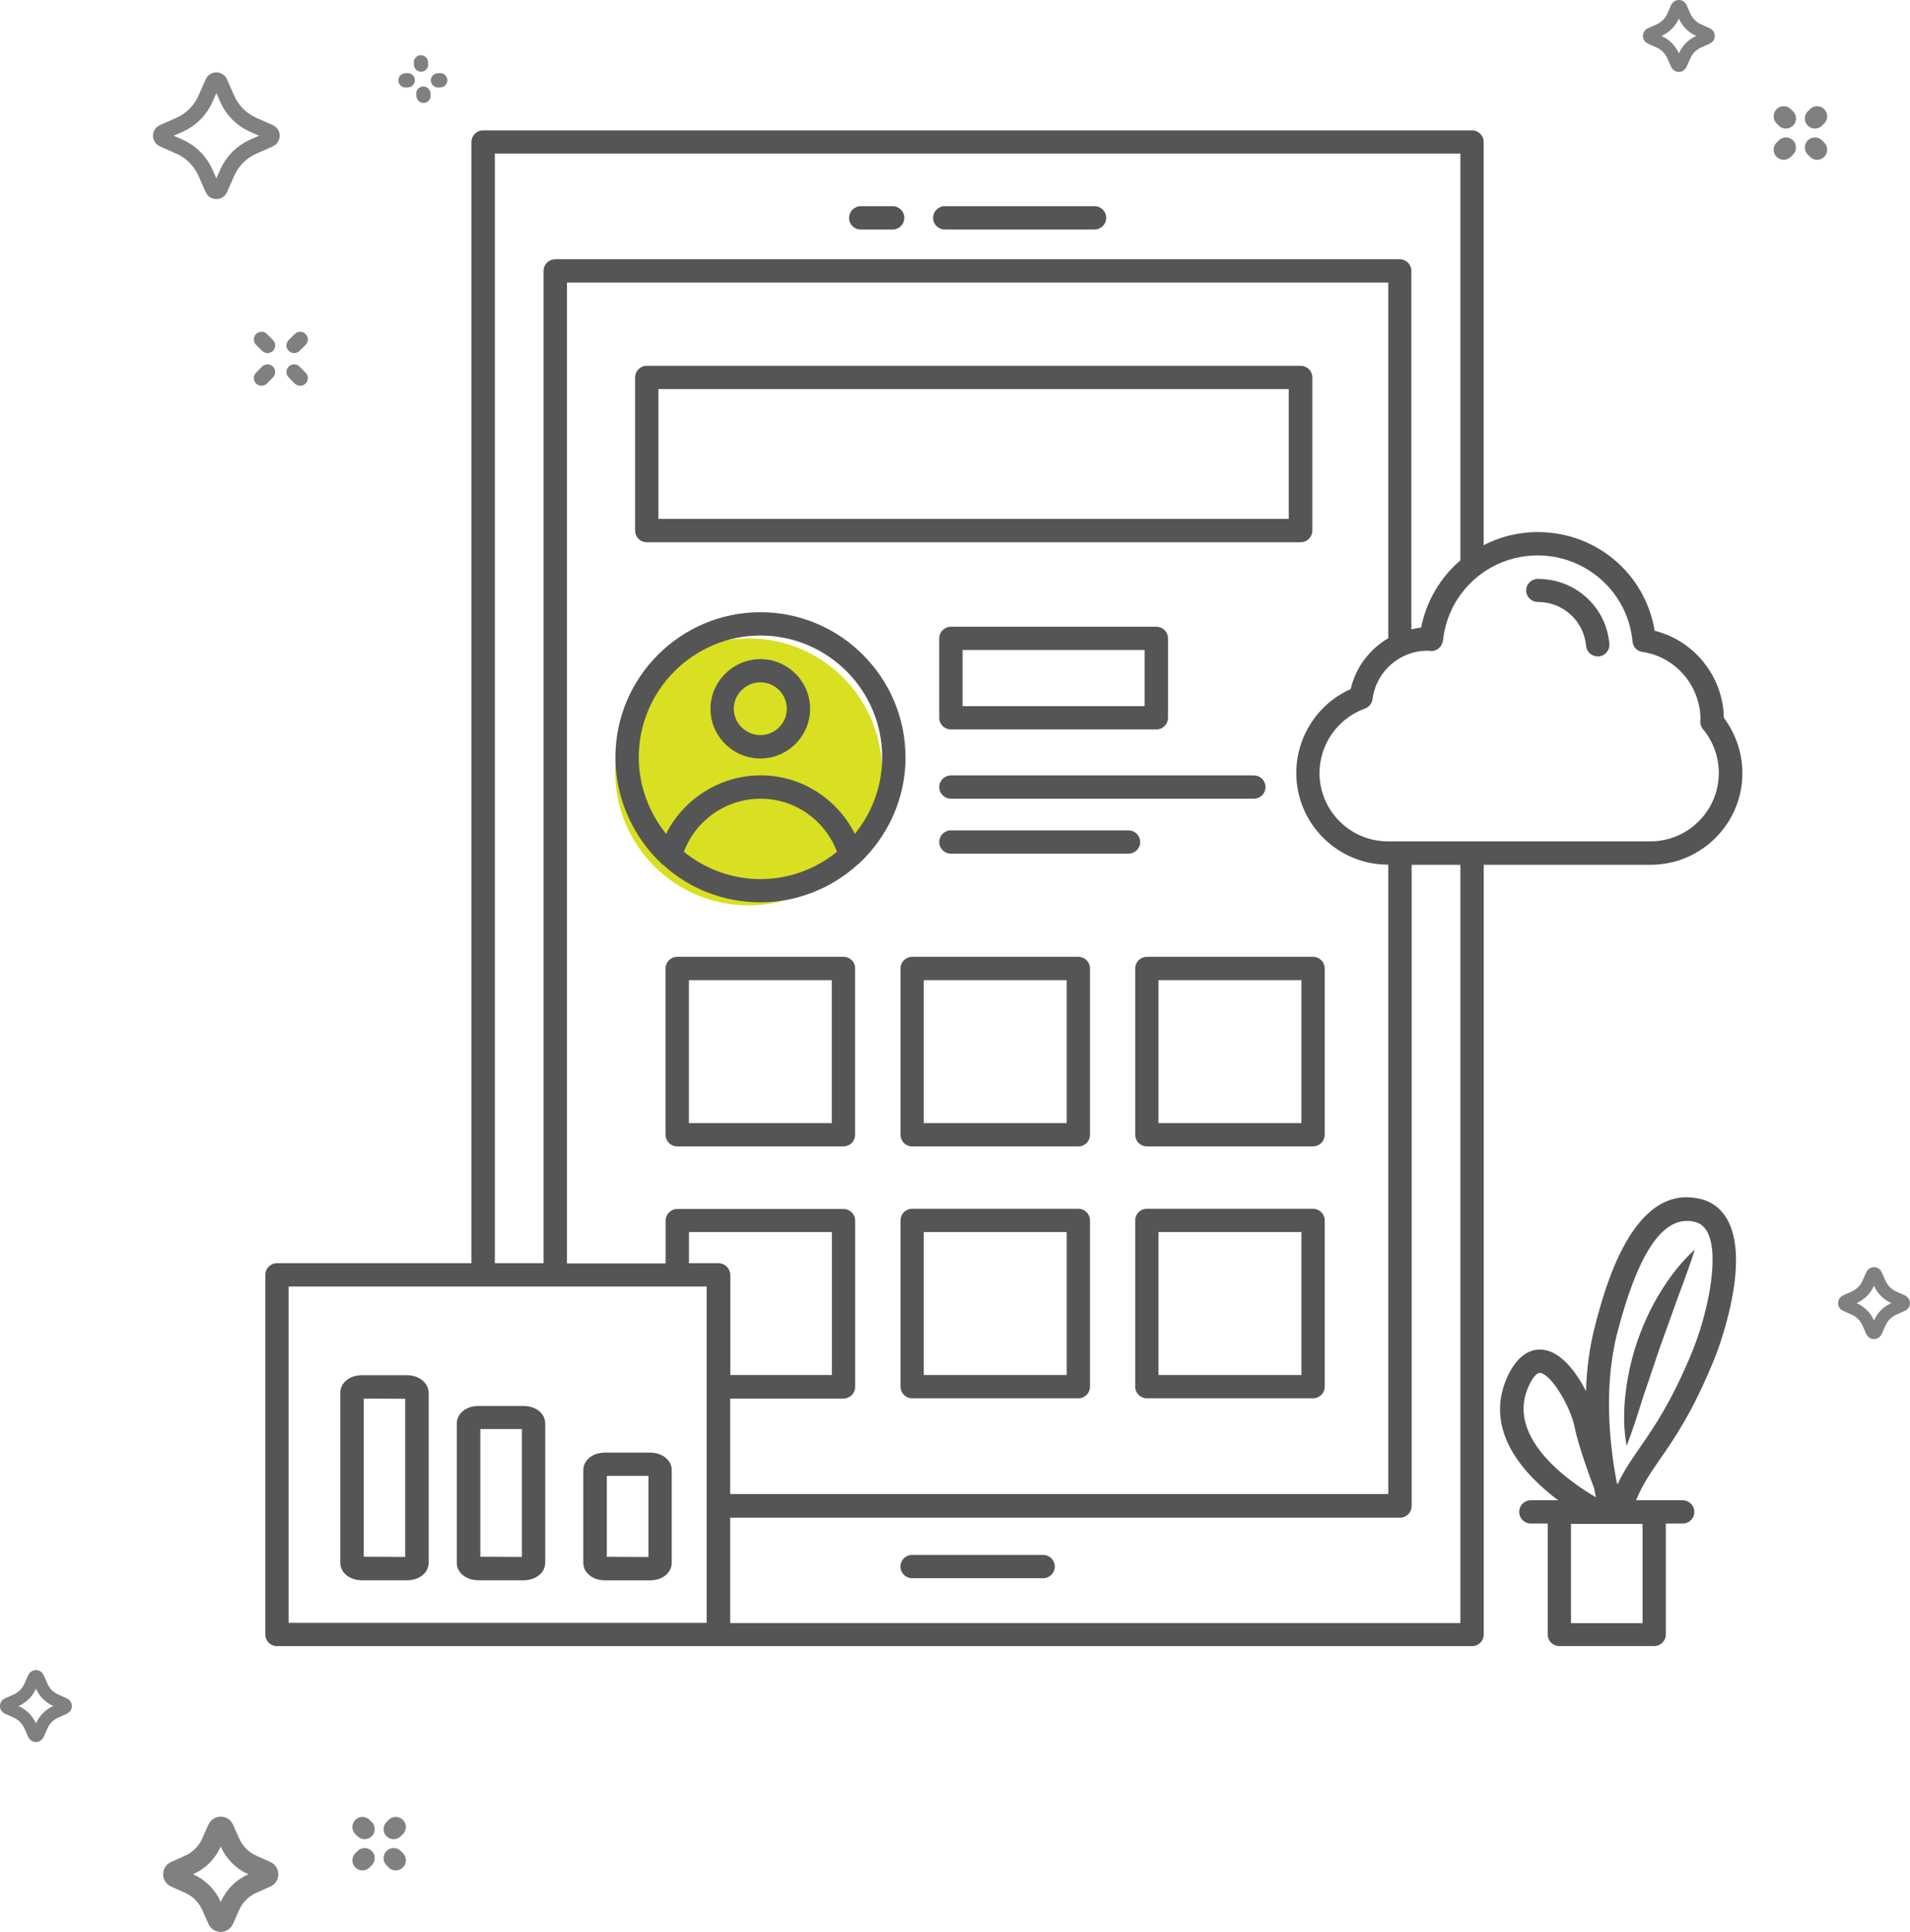 <svg xmlns="http://www.w3.org/2000/svg" id="Layer_2" viewBox="0 0 260.74 263.64"><defs><style>.cls-1{fill:#d9e021;}.cls-2{fill:#555556;}.cls-3{stroke-width:2.75px;}.cls-3,.cls-4,.cls-5,.cls-6{fill:none;stroke:gray;stroke-linecap:round;stroke-linejoin:round;}.cls-4{stroke-width:1.95px;}.cls-5{stroke-width:1.71px;}.cls-6{stroke-width:2.09px;}</style></defs><g id="Layer_1-2"><circle class="cls-1" cx="102.2" cy="105.34" r="18.22"></circle><path class="cls-6" d="M24.49,17.04l-2.24,.99c-.43,.19-.43,.8,0,.99l2.24,.99c1.59,.7,2.86,1.97,3.56,3.56l.99,2.24c.19,.43,.8,.43,.99,0l.99-2.24c.7-1.59,1.97-2.86,3.56-3.56l2.24-.99c.43-.19,.43-.8,0-.99l-2.24-.99c-1.59-.7-2.86-1.97-3.56-3.56l-.99-2.24c-.19-.43-.8-.43-.99,0l-.99,2.24c-.7,1.59-1.97,2.86-3.56,3.56Z"></path><line class="cls-6" x1="35.7" y1="51.6" x2="36.52" y2="50.77"></line><line class="cls-6" x1="40.15" y1="47.14" x2="40.98" y2="46.32"></line><line class="cls-6" x1="35.7" y1="46.32" x2="36.52" y2="47.14"></line><line class="cls-6" x1="40.15" y1="50.77" x2="40.98" y2="51.6"></line><line class="cls-3" x1="243.8" y1="20.13" x2="243.5" y2="20.43"></line><line class="cls-3" x1="248.06" y1="15.87" x2="247.76" y2="16.17"></line><line class="cls-3" x1="243.8" y1="16.17" x2="243.5" y2="15.87"></line><line class="cls-3" x1="248.06" y1="20.43" x2="247.76" y2="20.13"></line><path class="cls-5" d="M231.88,5.7l1.19-.53c.23-.1,.23-.42,0-.53l-1.19-.53c-.85-.38-1.52-1.05-1.9-1.9l-.53-1.19c-.1-.23-.42-.23-.53,0l-.53,1.19c-.37,.85-1.05,1.52-1.9,1.9l-1.19,.53c-.23,.1-.23,.43,0,.53l1.19,.53c.85,.38,1.52,1.05,1.9,1.9l.53,1.19c.1,.23,.42,.23,.53,0l.53-1.19c.38-.85,1.05-1.52,1.9-1.9Z"></path><path class="cls-3" d="M31.4,251.47l-.85-1.91c-.16-.36-.68-.36-.84,0l-.85,1.91c-.6,1.36-1.69,2.44-3.04,3.04l-1.91,.85c-.36,.16-.36,.68,0,.84l1.91,.85c1.36,.6,2.44,1.69,3.04,3.04l.85,1.91c.16,.37,.68,.37,.84,0l.85-1.91c.6-1.36,1.69-2.44,3.04-3.04l1.91-.85c.37-.16,.37-.68,0-.84l-1.91-.85c-1.36-.6-2.44-1.69-3.04-3.04Z"></path><line class="cls-3" x1="49.78" y1="253.58" x2="49.48" y2="253.88"></line><line class="cls-3" x1="54.03" y1="249.33" x2="53.74" y2="249.62"></line><line class="cls-3" x1="49.78" y1="249.62" x2="49.48" y2="249.33"></line><line class="cls-3" x1="54.03" y1="253.88" x2="53.74" y2="253.58"></line><path class="cls-5" d="M7.6,233.62l1.19-.53c.23-.1,.23-.42,0-.53l-1.19-.53c-.85-.38-1.52-1.05-1.9-1.9l-.53-1.19c-.1-.23-.42-.23-.53,0l-.53,1.19c-.37,.85-1.05,1.52-1.9,1.9l-1.19,.53c-.23,.1-.23,.43,0,.53l1.19,.53c.85,.38,1.52,1.05,1.9,1.9l.53,1.19c.1,.23,.42,.23,.53,0l.53-1.19c.38-.85,1.05-1.52,1.9-1.9Z"></path><path class="cls-5" d="M258.52,178.63l1.19-.53c.23-.1,.23-.42,0-.53l-1.19-.53c-.85-.38-1.52-1.05-1.9-1.9l-.53-1.19c-.1-.23-.42-.23-.53,0l-.53,1.19c-.37,.85-1.05,1.52-1.9,1.9l-1.19,.53c-.23,.1-.23,.43,0,.53l1.19,.53c.85,.38,1.52,1.05,1.9,1.9l.53,1.19c.1,.23,.42,.23,.53,0l.53-1.19c.38-.85,1.05-1.52,1.9-1.9Z"></path><line class="cls-4" x1="55.36" y1="10.97" x2="55.66" y2="10.95"></line><line class="cls-4" x1="59.79" y1="10.97" x2="60.09" y2="10.95"></line><line class="cls-4" x1="57.79" y1="12.78" x2="57.82" y2="13.07"></line><line class="cls-4" x1="57.46" y1="8.51" x2="57.48" y2="8.81"></line><g><path class="cls-2" d="M128.97,31.32h20.45c.88,0,1.59-.71,1.59-1.59s-.71-1.59-1.59-1.59h-20.45c-.88,0-1.59,.71-1.59,1.59s.71,1.59,1.59,1.59Z"></path><path class="cls-2" d="M117.51,31.32h4.35c.88,0,1.59-.71,1.59-1.59s-.71-1.59-1.59-1.59h-4.35c-.88,0-1.59,.71-1.59,1.59-.03,.88,.68,1.59,1.59,1.59h0Z"></path><path class="cls-2" d="M142.4,212.2h-17.89c-.88,0-1.59,.71-1.59,1.59s.71,1.59,1.59,1.59h17.89c.88,0,1.59-.71,1.59-1.59s-.71-1.59-1.59-1.59Z"></path><path class="cls-2" d="M88.29,74h89.27c.88,0,1.59-.71,1.59-1.59v-20.9c0-.88-.71-1.59-1.59-1.59H88.29c-.88,0-1.59,.71-1.59,1.59v20.9c0,.88,.71,1.59,1.59,1.59h0Zm1.59-20.9h86.05v17.72H89.88v-17.72Z"></path><path class="cls-2" d="M123.61,103.35c0-10.91-8.89-19.8-19.8-19.8s-19.8,8.89-19.8,19.8c0,5.52,2.34,10.81,6.36,14.57,.03,.03,.06,.06,.1,.06,3.64,3.34,8.37,5.16,13.31,5.16s9.67-1.85,13.31-5.16c.03-.03,.06-.03,.1-.06,4.09-3.77,6.43-9.06,6.43-14.57h0Zm-19.8-16.62c9.15,0,16.62,7.43,16.62,16.62,0,3.8-1.33,7.5-3.73,10.45-2.4-4.8-7.34-7.99-12.85-7.99s-10.52,3.18-12.92,7.99c-2.37-2.95-3.73-6.62-3.73-10.45,0-9.15,7.47-16.62,16.62-16.62h0Zm-10.45,29.51c1.62-4.32,5.78-7.24,10.48-7.24s8.8,2.95,10.42,7.24c-2.95,2.4-6.62,3.73-10.45,3.73s-7.5-1.33-10.45-3.73Z"></path><path class="cls-2" d="M103.81,103.51c3.73,0,6.78-3.05,6.78-6.78s-3.05-6.78-6.78-6.78-6.82,3.05-6.82,6.78c0,3.73,3.05,6.78,6.82,6.78Zm0-10.39c1.98,0,3.6,1.62,3.6,3.6s-1.62,3.6-3.6,3.6-3.64-1.62-3.64-3.6,1.66-3.6,3.64-3.6Z"></path><path class="cls-2" d="M129.81,99.55h28.05c.88,0,1.59-.71,1.59-1.59v-10.84c0-.88-.71-1.59-1.59-1.59h-28.05c-.88,0-1.59,.71-1.59,1.59v10.84c0,.88,.71,1.59,1.59,1.59h0Zm1.59-10.84h24.86v7.66h-24.86v-7.66Z"></path><path class="cls-2" d="M129.81,109h41.36c.88,0,1.59-.71,1.59-1.59s-.71-1.59-1.59-1.59h-41.36c-.88,0-1.59,.71-1.59,1.59,0,.88,.71,1.59,1.59,1.59h0Z"></path><path class="cls-2" d="M155.65,114.91c0-.88-.71-1.59-1.59-1.59h-24.25c-.88,0-1.59,.71-1.59,1.59s.71,1.59,1.59,1.59h24.25c.88,0,1.59-.71,1.59-1.59Z"></path><path class="cls-2" d="M115.14,130.58h-22.69c-.88,0-1.59,.71-1.59,1.59v22.69c0,.88,.71,1.59,1.59,1.59h22.69c.88,0,1.59-.71,1.59-1.59v-22.69c.03-.88-.68-1.59-1.59-1.59h0Zm-1.59,22.69h-19.51v-19.51h19.51v19.51Z"></path><path class="cls-2" d="M147.21,130.58h-22.69c-.88,0-1.59,.71-1.59,1.59v22.69c0,.88,.71,1.59,1.59,1.59h22.69c.88,0,1.59-.71,1.59-1.59v-22.69c0-.88-.71-1.59-1.59-1.59h0Zm-1.59,22.69h-19.51v-19.51h19.51v19.51Z"></path><path class="cls-2" d="M179.25,130.58h-22.69c-.88,0-1.59,.71-1.59,1.59v22.69c0,.88,.71,1.59,1.59,1.59h22.69c.88,0,1.59-.71,1.59-1.59v-22.69c0-.88-.71-1.59-1.59-1.59h0Zm-1.59,22.69h-19.51v-19.51h19.51v19.51Z"></path><path class="cls-2" d="M147.21,164.96h-22.69c-.88,0-1.59,.71-1.59,1.59v22.69c0,.88,.71,1.59,1.59,1.59h22.69c.88,0,1.59-.71,1.59-1.59v-22.69c0-.88-.71-1.59-1.59-1.59h0Zm-1.59,22.69h-19.51v-19.51h19.51v19.51Z"></path><path class="cls-2" d="M179.25,164.96h-22.69c-.88,0-1.59,.71-1.59,1.59v22.69c0,.88,.71,1.59,1.59,1.59h22.69c.88,0,1.59-.71,1.59-1.59v-22.69c0-.88-.71-1.59-1.59-1.59h0Zm-1.59,22.69h-19.51v-19.51h19.51v19.51Z"></path><path class="cls-2" d="M225.33,118.02c6.91,0,12.53-5.62,12.53-12.5,0-2.73-.91-5.39-2.53-7.56-.1-5.65-4.06-10.55-9.45-11.88-1.27-7.76-7.95-13.47-15.97-13.47-2.66,0-5.16,.65-7.37,1.79V19.38c0-.88-.71-1.59-1.59-1.59H65.95c-.88,0-1.59,.71-1.59,1.59V172.39h-26.55c-.88,0-1.59,.71-1.59,1.59v49.08c0,.88,.71,1.59,1.59,1.59H200.96c.88,0,1.59-.71,1.59-1.59V118.02h22.79Zm-2.47-30.48c.06,.75,.62,1.33,1.36,1.43,4.48,.65,7.89,4.58,7.92,9.19-.1,.45,.03,.97,.32,1.33,1.43,1.69,2.18,3.83,2.18,6.01,0,5.13-4.19,9.32-9.35,9.32h-35.84c-5.13,0-9.32-4.19-9.32-9.32,0-3.93,2.5-7.47,6.2-8.8,.55-.19,.97-.71,1.04-1.3,.49-3.77,3.7-6.59,7.47-6.59h.23c.45,.1,.91,0,1.27-.29,.36-.26,.58-.68,.65-1.1,.68-6.62,6.27-11.62,12.92-11.62s12.33,5.03,12.95,11.75h0Zm-124.78,84.85h-4.03v-4.25h19.51v19.51h-13.86v-13.67c-.03-.88-.75-1.59-1.62-1.59h0Zm1.59,18.47h15.48c.88,0,1.59-.71,1.59-1.59v-22.69c0-.88-.71-1.59-1.59-1.59h-22.69c-.88,0-1.59,.71-1.59,1.59v5.84h-13.47V38.56h112.12v48.53c-2.53,1.49-4.45,3.96-5.13,6.95-4.48,1.98-7.43,6.49-7.43,11.46,0,6.88,5.62,12.5,12.5,12.5h.06v85.89H99.68v-13.02ZM67.54,20.96H199.36v55.51c-2.69,2.3-4.64,5.52-5.36,9.19-.45,.03-.88,.13-1.33,.23V36.97c0-.88-.71-1.59-1.59-1.59H75.79c-.88,0-1.59,.71-1.59,1.59V172.39h-6.65V20.96Zm-28.14,154.61h57.07v45.9H39.4v-45.9Zm159.97,45.93H99.68v-14.38h91.44c.88,0,1.59-.71,1.59-1.59V118.02s6.65,0,6.65,0v103.48Z"></path><path class="cls-2" d="M209.93,82.15c3.44,0,6.26,2.56,6.59,5.97,.06,.84,.78,1.46,1.59,1.46h.13c.88-.06,1.53-.84,1.46-1.72-.45-5.06-4.64-8.86-9.77-8.86-.88,0-1.59,.71-1.59,1.59,0,.84,.71,1.56,1.59,1.56h0Z"></path><path class="cls-2" d="M88.75,198.24h-6.17c-1.69,0-2.95,1.04-2.95,2.4v12.63c0,1.36,1.27,2.4,2.95,2.4h6.17c1.69,0,2.95-1.04,2.95-2.4v-12.63c0-1.36-1.27-2.4-2.95-2.4Zm-.23,14.25l-5.68-.03v-11.04h5.68v11.07Z"></path><path class="cls-2" d="M71.48,191.87h-6.17c-1.69,0-2.95,1.04-2.95,2.4v18.99c0,1.36,1.27,2.4,2.95,2.4h6.17c1.69,0,2.95-1.04,2.95-2.4v-18.99c0-1.36-1.27-2.4-2.95-2.4Zm-.23,20.61l-5.68-.03v-17.43h5.68v17.46Z"></path><path class="cls-2" d="M55.57,187.68h-6.17c-1.69,0-2.95,1.04-2.95,2.4v23.18c0,1.36,1.27,2.4,2.95,2.4h6.17c1.69,0,2.95-1.04,2.95-2.4v-23.18c-.03-1.36-1.3-2.4-2.95-2.4Zm-.26,24.8l-5.65-.03v-21.59l5.65,.03v21.59Z"></path><path class="cls-2" d="M226.74,176.22c-1.3,2.08-2.34,4.32-3.15,6.62-.81,2.3-1.36,4.71-1.66,7.14s-.32,4.9,.13,7.34c.88-2.3,1.59-4.58,2.3-6.82l2.24-6.62,2.37-6.59c.81-2.21,1.66-4.41,2.4-6.78-1.85,1.69-3.34,3.64-4.64,5.71h0Z"></path><path class="cls-2" d="M232.15,163.63c-9.32-2.3-13.15,12.46-14.41,17.33-.78,2.95-1.14,6.01-1.23,8.89-1.36-2.66-3.44-5.39-5.88-5.65-1.36-.16-3.34,.36-4.87,3.73-3.31,7.34,2.4,13.41,6.95,16.81h-3.73c-.88,0-1.59,.71-1.59,1.59s.71,1.59,1.59,1.59h2.3v15.13c0,.88,.71,1.59,1.59,1.59h12.95c.88,0,1.59-.71,1.59-1.59v-15.13h2.3c.88,0,1.59-.71,1.59-1.59s-.71-1.59-1.59-1.59h-6.36c.84-2.08,1.88-3.6,3.18-5.49,2.01-2.89,4.54-6.49,7.56-13.93,.06-.13,5-12.46,1.85-18.63-.81-1.59-2.11-2.66-3.8-3.08h0Zm-23.5,25.61c.52-1.17,1.1-1.88,1.56-1.88h.03c1.53,.16,4.15,4.61,4.71,7.37,.42,2.14,1.66,5.71,2.69,8.44,.06,.42,.16,.81,.23,1.17-3.12-1.82-12.43-7.95-9.22-15.09h0Zm15.58,32.27h-9.77v-13.54h9.77v13.54Zm6.91-37.36c-2.89,7.08-5.29,10.52-7.21,13.31-1.17,1.66-2.21,3.18-3.12,5.1-.03-.06-.06-.16-.1-.23-.97-5.1-1.85-13.08,.1-20.55,2.66-10.19,5.78-15.16,9.48-15.16,.36,0,.71,.03,1.07,.13,.78,.19,1.33,.65,1.75,1.43,1.72,3.41-.13,11.39-1.98,15.97h0Z"></path></g></g></svg>